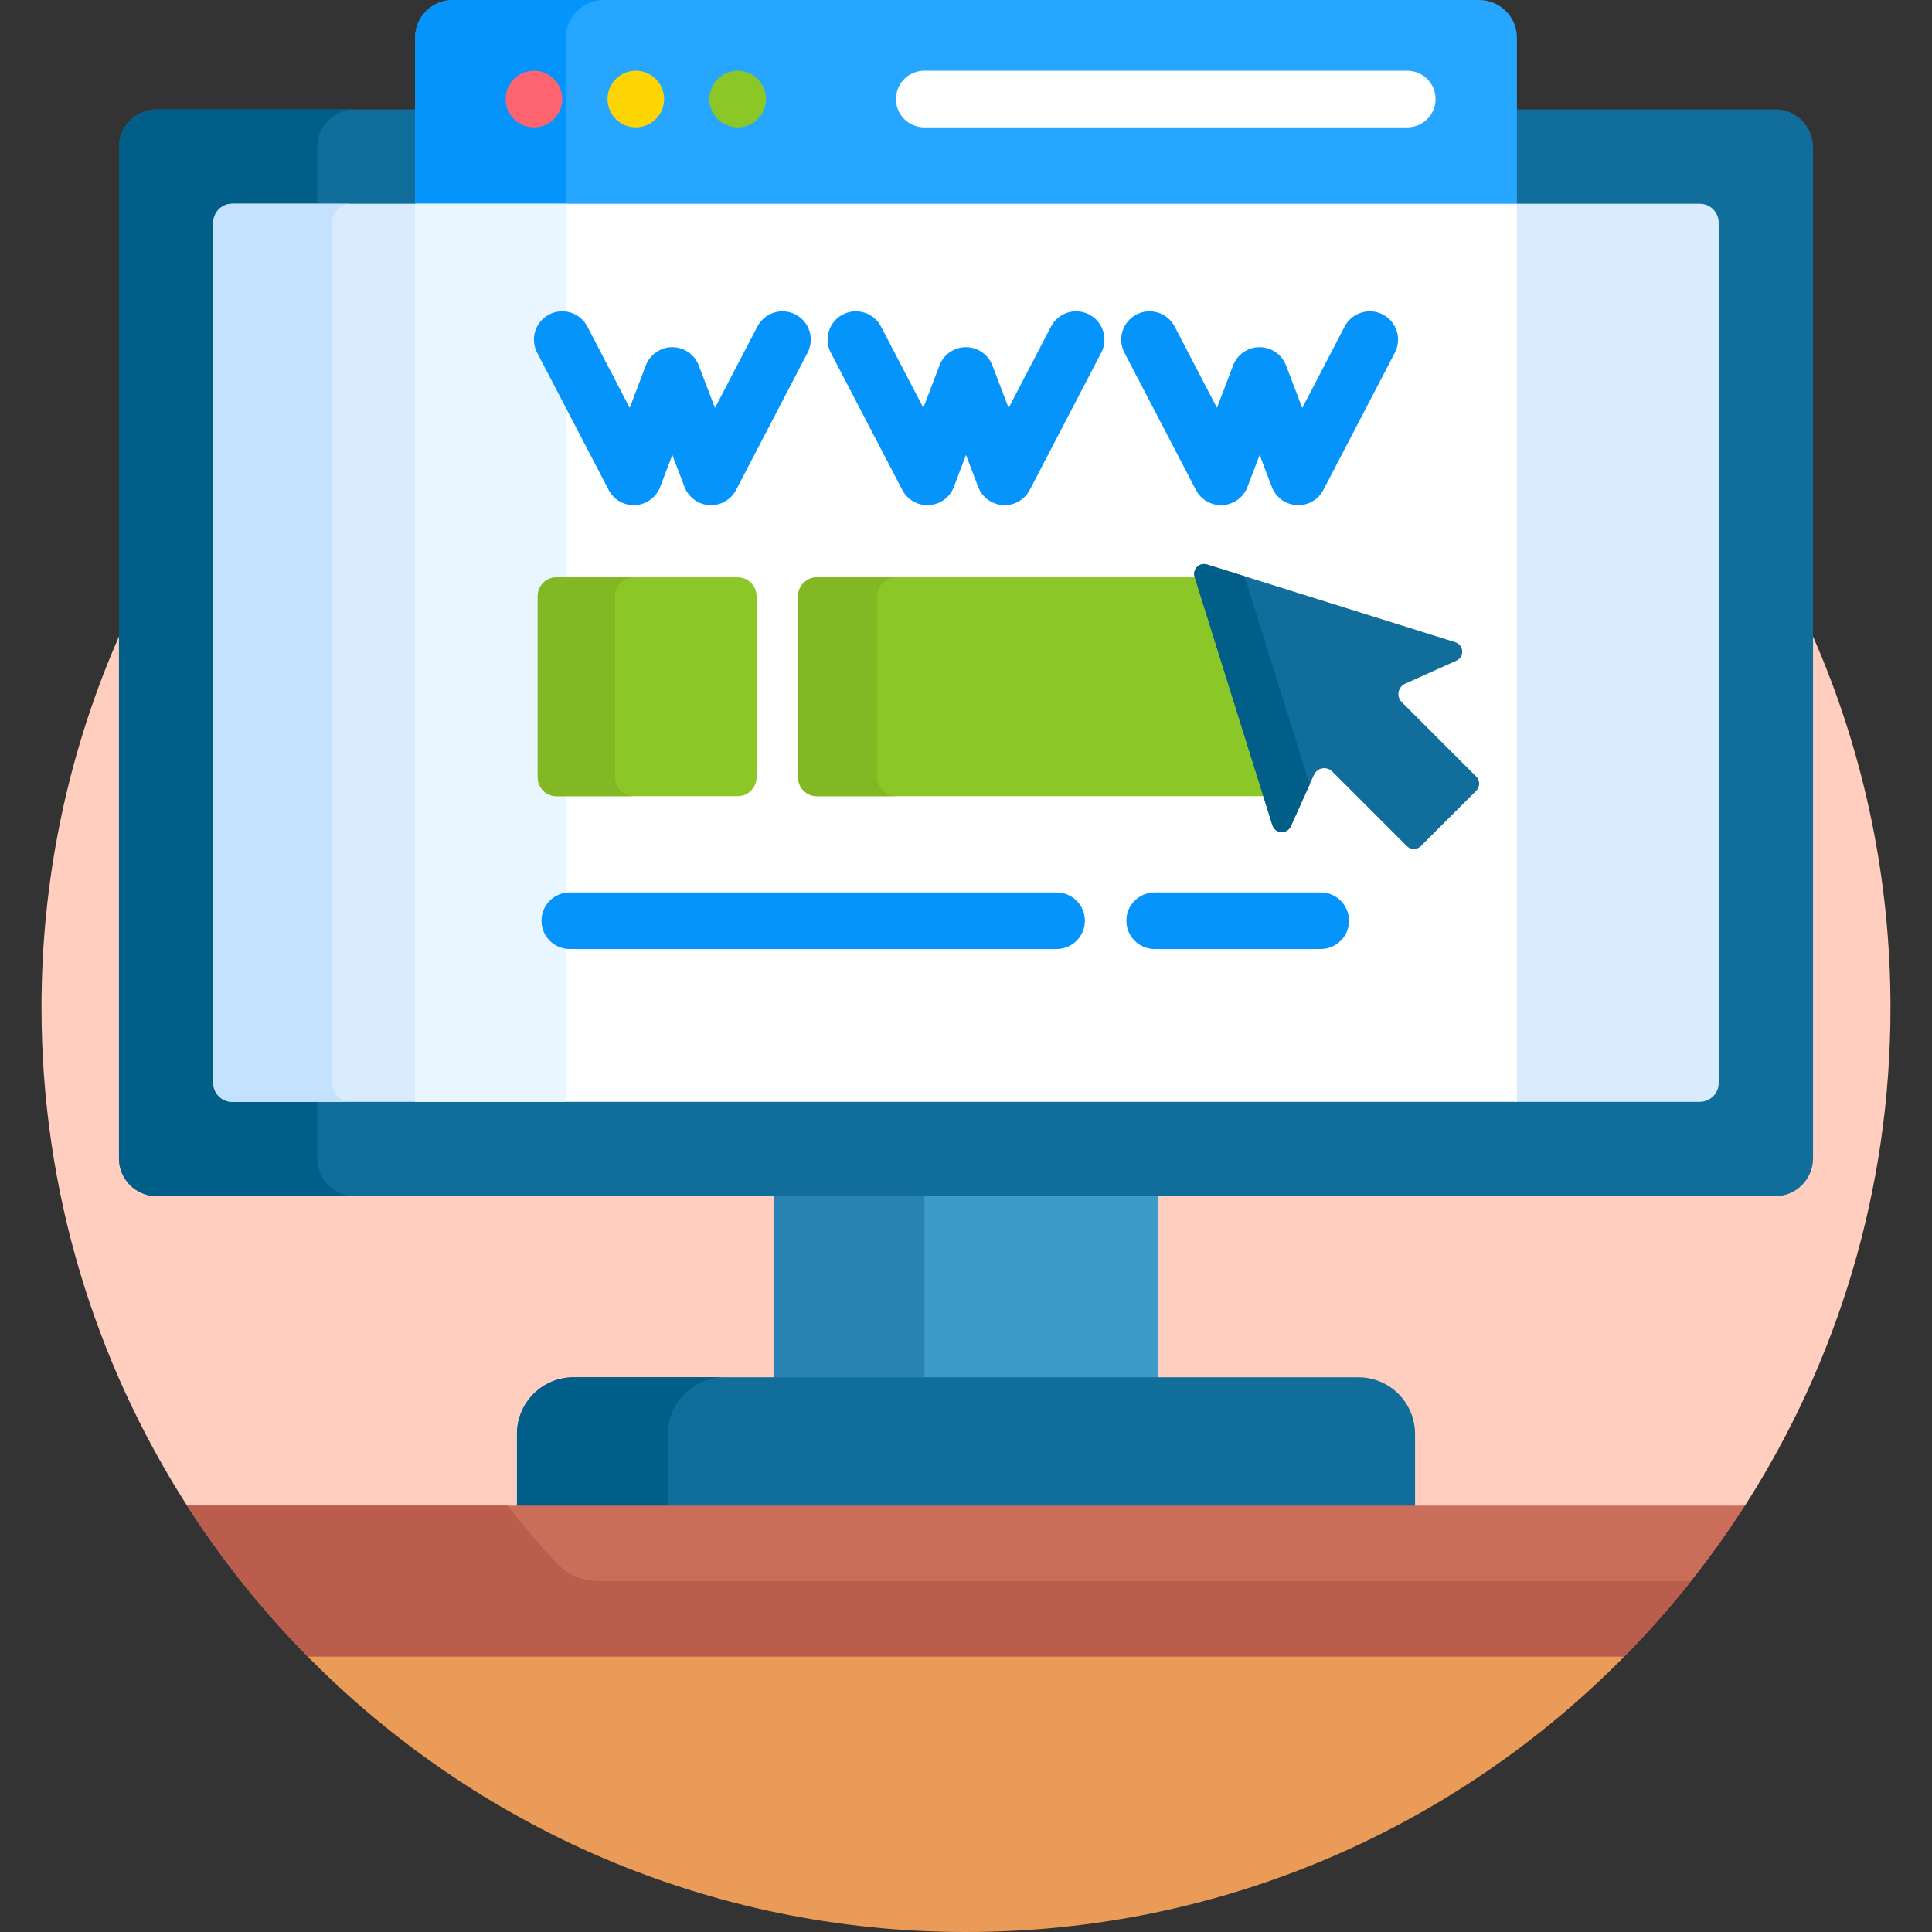 <svg id="Capa_1" enable-background="new 0 0 512 512" height="512" viewBox="0 0 512 512" width="512" xmlns="http://www.w3.org/2000/svg"><rect x="0" y="0" width="512" height="512" fill="#333333" stroke="none"/><g><g><g><g><path d="m256 22c-135.31 0-245 109.69-245 245 0 48.605 14.154 93.903 38.565 132l2.949 1h406.972l2.949-1c24.411-38.097 38.565-83.395 38.565-132 0-135.31-109.69-245-245-245z" fill="#ffcebf"/></g></g></g><g><path d="m205 316h102v50h-102z" fill="#3e9bc8"/></g><path d="m205 317h40v48h-40z" fill="#2882b2"/><g><path d="m470.471 317h-428.942c-5.523 0-10-4.477-10-10v-268c0-5.523 4.477-10 10-10h428.941c5.523 0 10 4.477 10 10v268c.001 5.523-4.477 10-9.999 10z" fill="#116d9a"/></g><path d="m84.059 307v-15h-22.53c-2.761 0-5-2.239-5-5v-228c0-2.761 2.239-5 5-5h22.53v-15c0-5.523 4.477-10 10-10h-52.53c-5.523 0-10 4.477-10 10v268c0 5.523 4.477 10 10 10h52.529c-5.522 0-9.999-4.477-9.999-10z" fill="#005e89"/><path d="m450.471 54h-388.942c-2.761 0-5 2.239-5 5v228c0 2.761 2.239 5 5 5h48.471l10-2h272l10 2h48.471c2.761 0 5-2.239 5-5v-228c0-2.761-2.239-5-5-5z" fill="#d8ecfe"/><g><path d="m88 287v-228c0-2.761 2.239-5 5-5h-31.471c-2.761 0-5 2.239-5 5v228c0 2.761 2.239 5 5 5h31.471c-2.761 0-5-2.239-5-5z" fill="#c4e2ff"/></g><path d="m392 0h-272c-5.523 0-10 4.477-10 10v44l4.867 1h282.267l4.866-1v-44c0-5.523-4.477-10-10-10z" fill="#26a6fe"/><path d="m150 10c0-5.523 4.477-10 10-10h-40c-5.523 0-10 4.477-10 10v44h40z" fill="#0593fc"/><path d="m375 400v-20c0-8.284-6.716-15-15-15h-208c-8.284 0-15 6.716-15 15v20z" fill="#116d9a"/><path d="m177 399v-19c0-8.284 6.716-15 15-15h-40c-8.284 0-15 6.716-15 15v19z" fill="#005e89"/><g><path d="m110 54h292v238h-292z" fill="#fff"/></g><path d="m110 54h40v238h-40z" fill="#eaf6ff"/><g><g><path d="m195.5 211h-48c-2.761 0-5-2.239-5-5v-48c0-2.761 2.239-5 5-5h48c2.761 0 5 2.239 5 5v48c0 2.761-2.239 5-5 5z" fill="#8bc727"/></g><path d="m163 206v-48c0-2.761 2.239-5 5-5h-20.5c-2.761 0-5 2.239-5 5v48c0 2.761 2.239 5 5 5h20.5c-2.761 0-5-2.239-5-5z" fill="#81b823"/><path d="m317.683 153h-101.183c-2.761 0-5 2.239-5 5v48c0 2.761 2.239 5 5 5h119.343z" fill="#8bc727"/><path d="m232.5 206v-48c0-2.761 2.239-5 5-5h-21c-2.761 0-5 2.239-5 5v48c0 2.761 2.239 5 5 5h21c-2.761 0-5-2.239-5-5z" fill="#81b823"/></g><g><g><path d="m167.944 133.875c-2.782 0-5.354-1.546-6.649-4.035l-18.946-36.375c-1.914-3.674-.487-8.203 3.187-10.116 3.673-1.916 8.202-.487 10.116 3.187l11.225 21.55 4.273-11.24c1.106-2.909 3.894-4.833 7.006-4.835h.005c3.11 0 5.897 1.919 7.007 4.825l4.307 11.278 11.238-21.578c1.913-3.674 6.441-5.1 10.116-3.188 3.674 1.914 5.101 6.443 3.188 10.117l-18.947 36.375c-1.364 2.618-4.147 4.192-7.085 4.022-2.947-.17-5.521-2.054-6.574-4.813l-3.236-8.475-3.218 8.465c-1.05 2.762-3.623 4.649-6.572 4.822-.148.01-.294.014-.441.014z" fill="#0593fc"/></g><g><path d="m245.762 133.875c-2.783 0-5.354-1.546-6.65-4.035l-18.945-36.375c-1.913-3.674-.486-8.203 3.188-10.117 3.673-1.912 8.203-.485 10.116 3.188l11.225 21.55 4.273-11.24c1.106-2.909 3.894-4.833 7.006-4.835h.005c3.109 0 5.897 1.919 7.007 4.825l4.307 11.278 11.238-21.578c1.913-3.674 6.44-5.1 10.116-3.188 3.674 1.914 5.101 6.443 3.188 10.117l-18.945 36.375c-1.364 2.618-4.144 4.192-7.085 4.022-2.947-.17-5.521-2.054-6.574-4.813l-3.236-8.476-3.219 8.466c-1.051 2.762-3.624 4.649-6.573 4.822-.149.01-.296.014-.442.014z" fill="#0593fc"/></g><g><path d="m323.58 133.875c-2.783 0-5.354-1.546-6.65-4.035l-18.945-36.375c-1.913-3.674-.486-8.203 3.188-10.117 3.674-1.912 8.203-.485 10.116 3.188l11.224 21.55 4.273-11.24c1.106-2.909 3.894-4.833 7.006-4.835h.005c3.11 0 5.897 1.919 7.007 4.825l4.307 11.278 11.239-21.578c1.914-3.674 6.443-5.101 10.116-3.187 3.674 1.913 5.101 6.442 3.187 10.116l-18.946 36.375c-1.363 2.619-4.148 4.204-7.084 4.022-2.947-.17-5.521-2.054-6.574-4.813l-3.236-8.475-3.218 8.465c-1.05 2.762-3.623 4.649-6.573 4.822-.149.01-.295.014-.442.014z" fill="#0593fc"/></g></g><g><g><circle cx="141.5" cy="26.247" fill="#fe646f" r="7.5"/></g><g><circle cx="168.5" cy="26.247" fill="#fed402" r="7.5"/></g><g><circle cx="195.5" cy="26.247" fill="#8bc727" r="7.5"/></g></g><g><path d="m372.938 33.747h-128c-4.143 0-7.5-3.357-7.5-7.5s3.357-7.5 7.5-7.5h128c4.143 0 7.5 3.357 7.5 7.5s-3.358 7.5-7.5 7.5z" fill="#fff"/></g><g><path d="m391.233 205.826-19.764-19.764c-1.484-1.484-1.024-3.995.89-4.857l13.6-6.122c2.196-.988 2.006-4.167-.292-4.887l-65.788-20.599c-2.017-.632-3.913 1.264-3.281 3.281l20.599 65.788c.72 2.298 3.898 2.488 4.887.292l6.122-13.6c.862-1.914 3.373-2.374 4.857-.89l19.764 19.764c1.023 1.023 2.681 1.023 3.703 0l14.704-14.704c1.022-1.021 1.022-2.679-.001-3.702z" fill="#116d9a"/></g><g><path d="m329.794 152.702-9.916-3.105c-2.017-.632-3.913 1.264-3.281 3.281l20.599 65.788c.719 2.298 3.898 2.489 4.887.292l4.988-11.08z" fill="#005e89"/></g><g><path d="m280 251.5h-129c-4.143 0-7.5-3.357-7.5-7.5s3.357-7.5 7.5-7.5h129c4.143 0 7.5 3.357 7.5 7.5s-3.357 7.5-7.5 7.5z" fill="#0593fc"/></g><g><path d="m350 251.5h-44c-4.143 0-7.5-3.357-7.5-7.5s3.357-7.5 7.5-7.5h44c4.143 0 7.5 3.357 7.5 7.5s-3.357 7.5-7.5 7.5z" fill="#0593fc"/></g><g><g><path d="m87.352 438-5.815 1c44.43 45.062 106.182 73 174.463 73s130.033-27.938 174.463-73l-5.815-1z" fill="#ea9b58"/></g><g><path d="m430.463 439c11.988-12.159 22.719-25.56 31.972-40h-412.87c9.253 14.44 19.984 27.841 31.972 40z" fill="#ca6e59"/></g><g><path d="m147.573 414.281c-4.586-4.909-8.971-10.009-13.149-15.281h-84.859c9.253 14.44 19.984 27.841 31.972 40h348.926c6.248-6.336 12.145-13.018 17.678-20h-289.637c-4.138 0-8.106-1.695-10.931-4.719z" fill="#bb5d4c"/></g></g></g></svg>